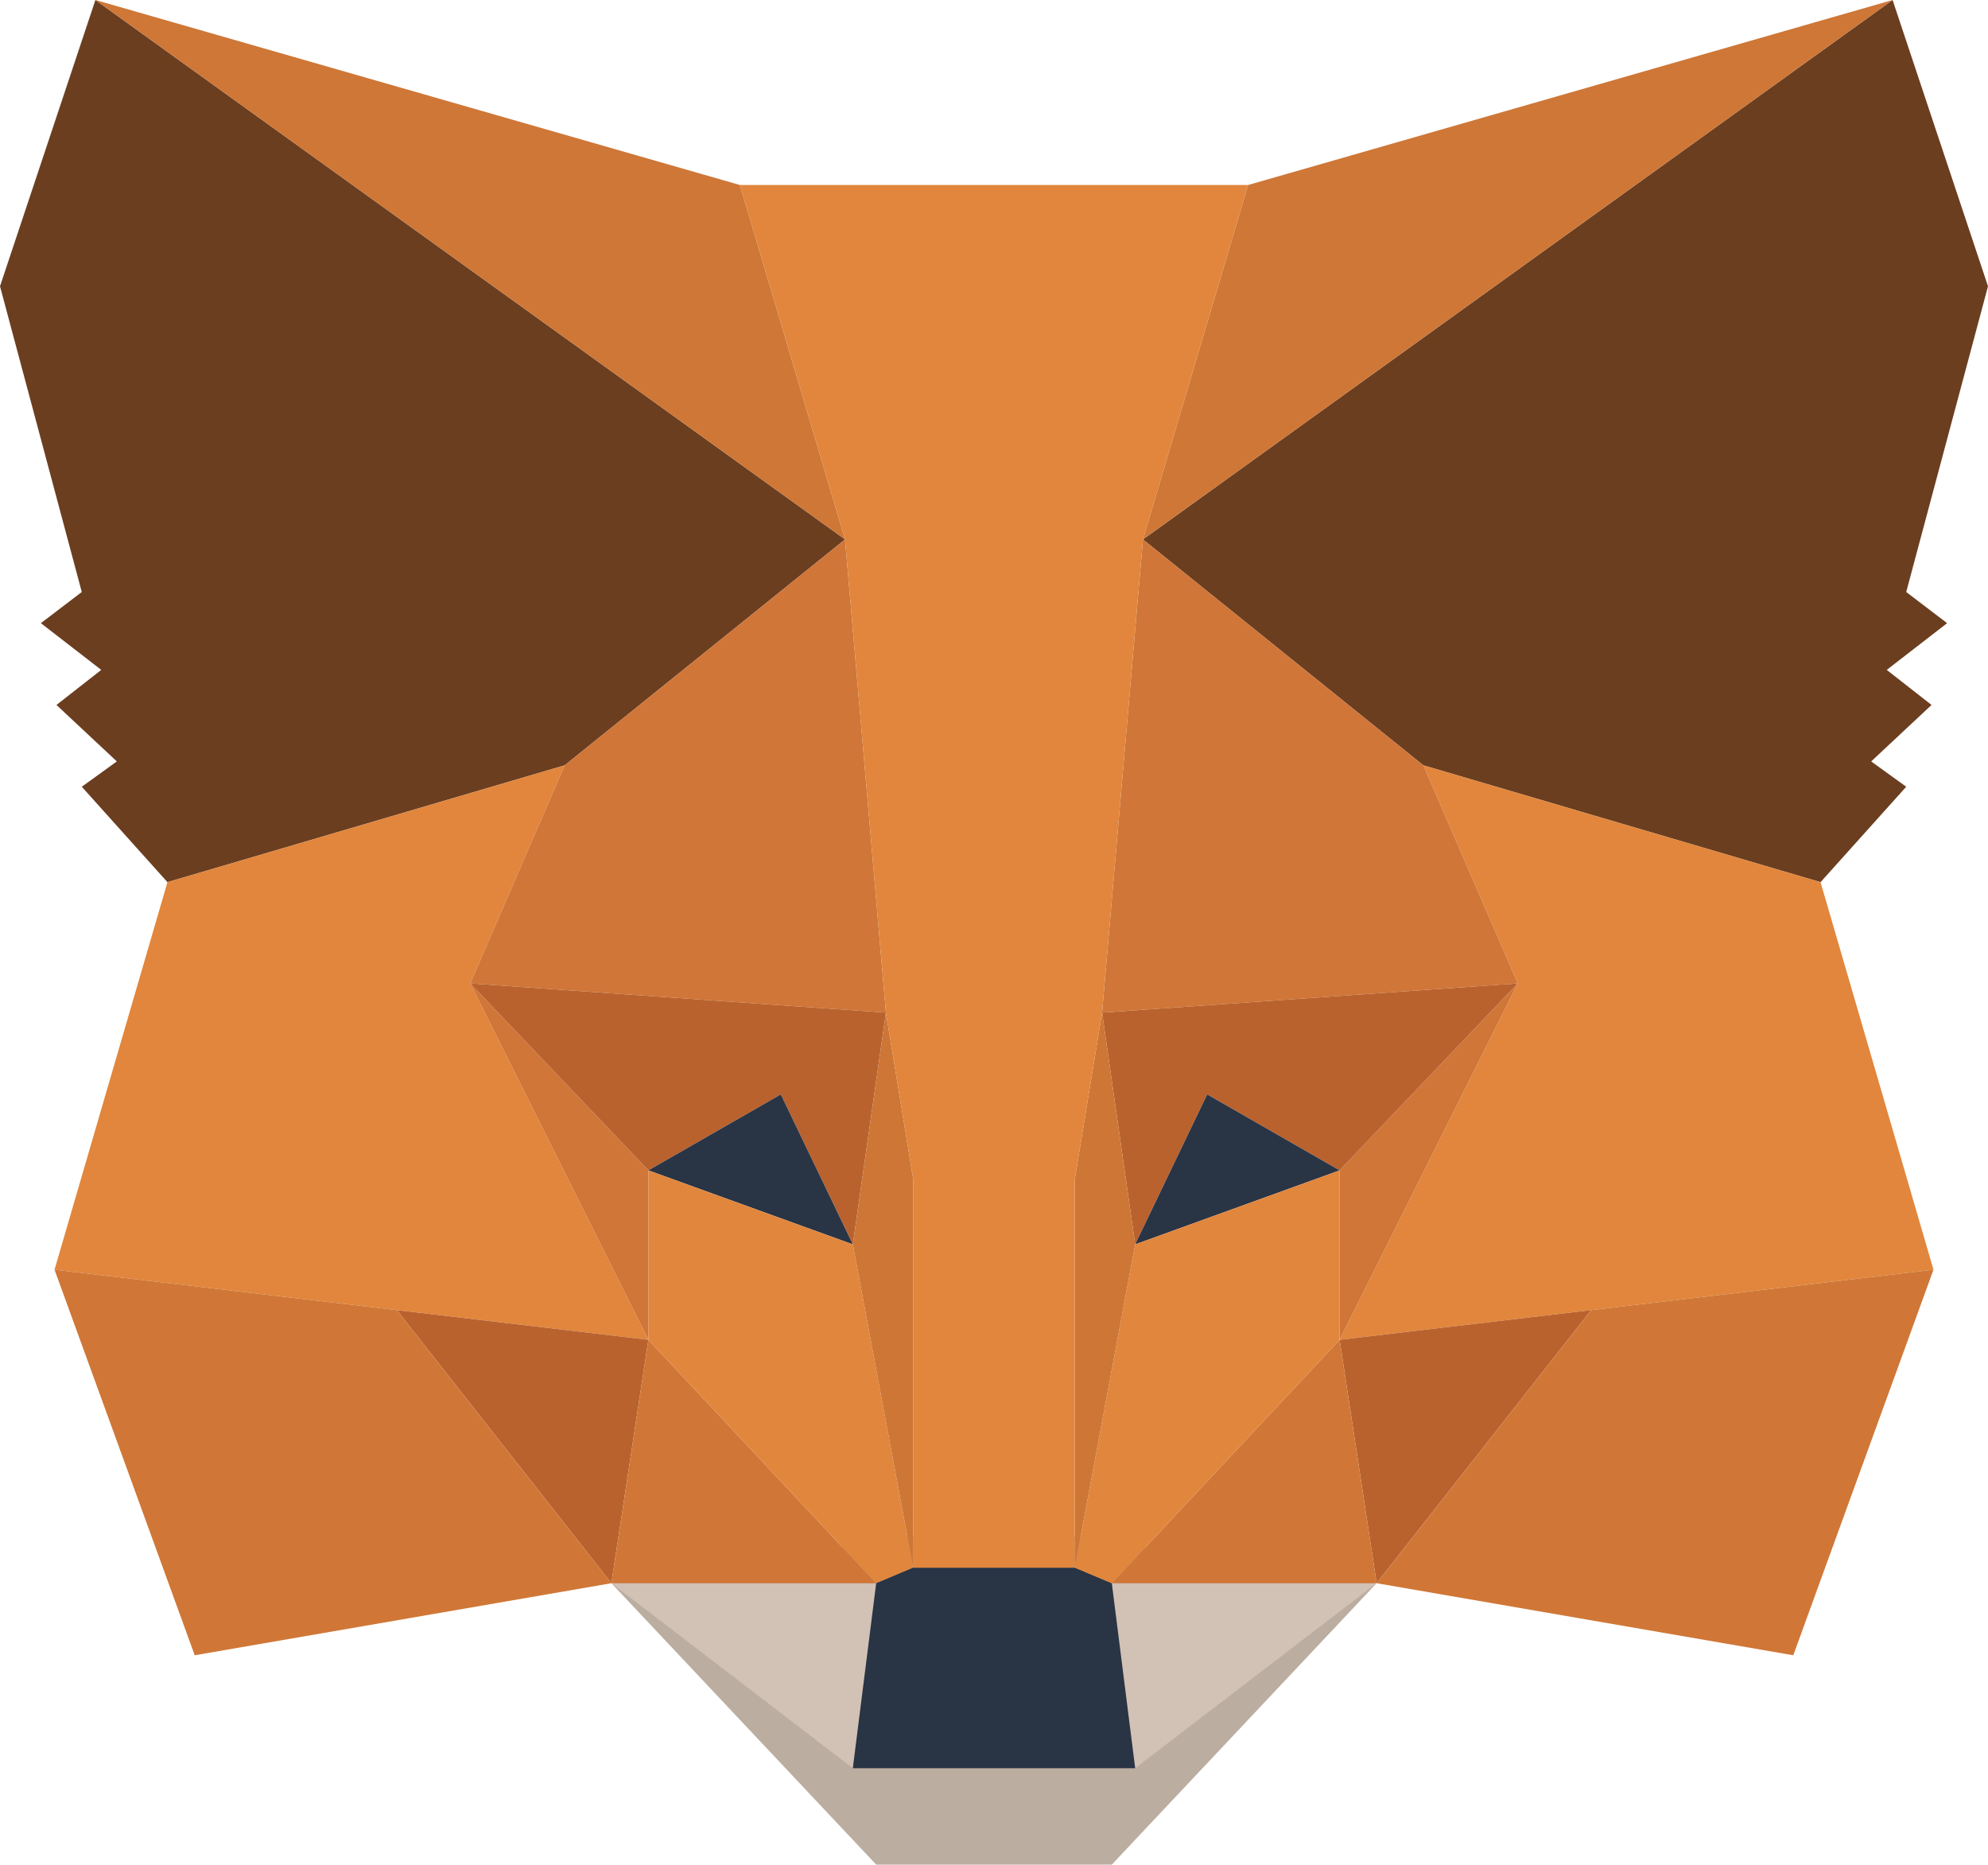 <?xml version="1.0" encoding="utf-8"?>
<!-- Generator: Adobe Illustrator 21.1.0, SVG Export Plug-In . SVG Version: 6.00 Build 0)  -->
<svg version="1.1" xmlns="http://www.w3.org/2000/svg" xmlns:xlink="http://www.w3.org/1999/xlink" x="0px" y="0px"
	 viewBox="0 0 743.504 697.263" enable-background="new 0 0 743.504 697.263" xml:space="preserve">
<g id="Layer_2">
</g>
<g id="Layer_3">
	<g>
		<polygon fill="#BBADA0" points="371.752,569.826 228.659,592.036 327.695,697.263 371.752,697.263 415.809,697.263 
			514.846,592.036 		"/>
		<polyline fill="#D2C1B5" points="228.659,592.036 318.957,661.216 327.695,592.036 228.659,592.036 		"/>
		<polygon fill="#6B3E20" points="316.044,201.715 35.682,0 0,107.047 30.585,221.376 15.292,233.028 37.867,250.505 
			21.118,263.613 43.693,284.731 30.585,294.198 62.626,329.88 211.181,286.187 		"/>
		<polygon fill="#CE7737" points="35.682,0 276.721,69.18 316.044,201.715 		"/>
		<polygon fill="#E1863C" points="211.181,286.187 175.863,367.747 242.495,501.01 20.39,474.794 62.626,329.88 		"/>
		<polygon fill="#BA622E" points="242.495,501.01 228.659,592.036 148.405,489.904 		"/>
		<polygon fill="#D07737" points="20.39,474.794 148.405,489.904 228.659,592.036 72.821,618.98 		"/>
		<polygon fill="#D07737" points="242.495,501.01 327.695,592.036 228.659,592.036 		"/>
		<polygon fill="#D07638" points="175.863,367.747 242.495,437.655 242.495,501.01 		"/>
		<polygon fill="#D07638" points="316.044,201.715 331.336,378.67 175.863,367.747 211.181,286.187 		"/>
		<polygon fill="#BA622E" points="175.863,367.747 331.336,378.67 318.957,465.327 292.013,409.255 242.495,437.655 		"/>
		<polygon fill="#293445" points="242.495,437.655 292.013,409.255 318.957,465.327 		"/>
		<polygon fill="#E1863D" points="242.495,437.655 318.957,465.327 341.531,586.211 327.695,592.036 242.495,501.01 		"/>
		<polygon fill="#CD7636" points="318.957,465.327 331.336,378.67 341.531,440.932 341.531,586.211 		"/>
		<polyline fill="#D2C1B5" points="514.846,592.036 424.548,661.216 415.809,592.036 514.846,592.036 		"/>
		<polygon fill="#293445" points="415.809,592.036 401.973,586.211 371.752,586.211 341.531,586.211 327.695,592.036 
			318.957,661.216 371.752,661.216 424.548,661.216 		"/>
		<polygon fill="#6B3E20" points="427.46,201.715 707.822,0 743.504,107.047 712.919,221.376 728.212,233.028 705.637,250.505 
			722.386,263.613 699.812,284.731 712.919,294.198 680.878,329.88 532.323,286.187 		"/>
		<polygon fill="#CE7737" points="707.822,0 466.784,69.18 427.46,201.715 		"/>
		<polygon fill="#E1863C" points="532.323,286.187 567.641,367.747 501.01,501.01 723.114,474.794 680.878,329.88 		"/>
		<polygon fill="#BA622E" points="501.01,501.01 514.846,592.036 595.099,489.904 		"/>
		<polygon fill="#D07737" points="723.114,474.794 595.099,489.904 514.846,592.036 670.683,618.98 		"/>
		<polygon fill="#D07737" points="501.01,501.01 415.809,592.036 514.846,592.036 		"/>
		<polygon fill="#D07638" points="567.641,367.747 501.01,437.655 501.01,501.01 		"/>
		<polygon fill="#D07638" points="427.46,201.715 412.168,378.67 567.641,367.747 532.323,286.187 		"/>
		<polygon fill="#BA622E" points="567.641,367.747 412.168,378.67 424.548,465.327 451.491,409.255 501.01,437.655 		"/>
		<polygon fill="#293445" points="501.01,437.655 451.491,409.255 424.548,465.327 		"/>
		<polygon fill="#E1863D" points="501.01,437.655 424.548,465.327 401.973,586.211 415.809,592.036 501.01,501.01 		"/>
		<polygon fill="#CD7636" points="424.548,465.327 412.168,378.67 401.973,440.932 401.973,586.211 		"/>
		<polygon fill="#E1863C" points="371.752,69.18 276.721,69.18 316.044,201.715 331.336,378.67 341.531,440.932 341.531,586.211 
			371.752,586.211 401.973,586.211 401.973,440.932 412.168,378.67 427.46,201.715 466.784,69.18 		"/>
	</g>
</g>
<g id="Layer_1">
</g>
</svg>

